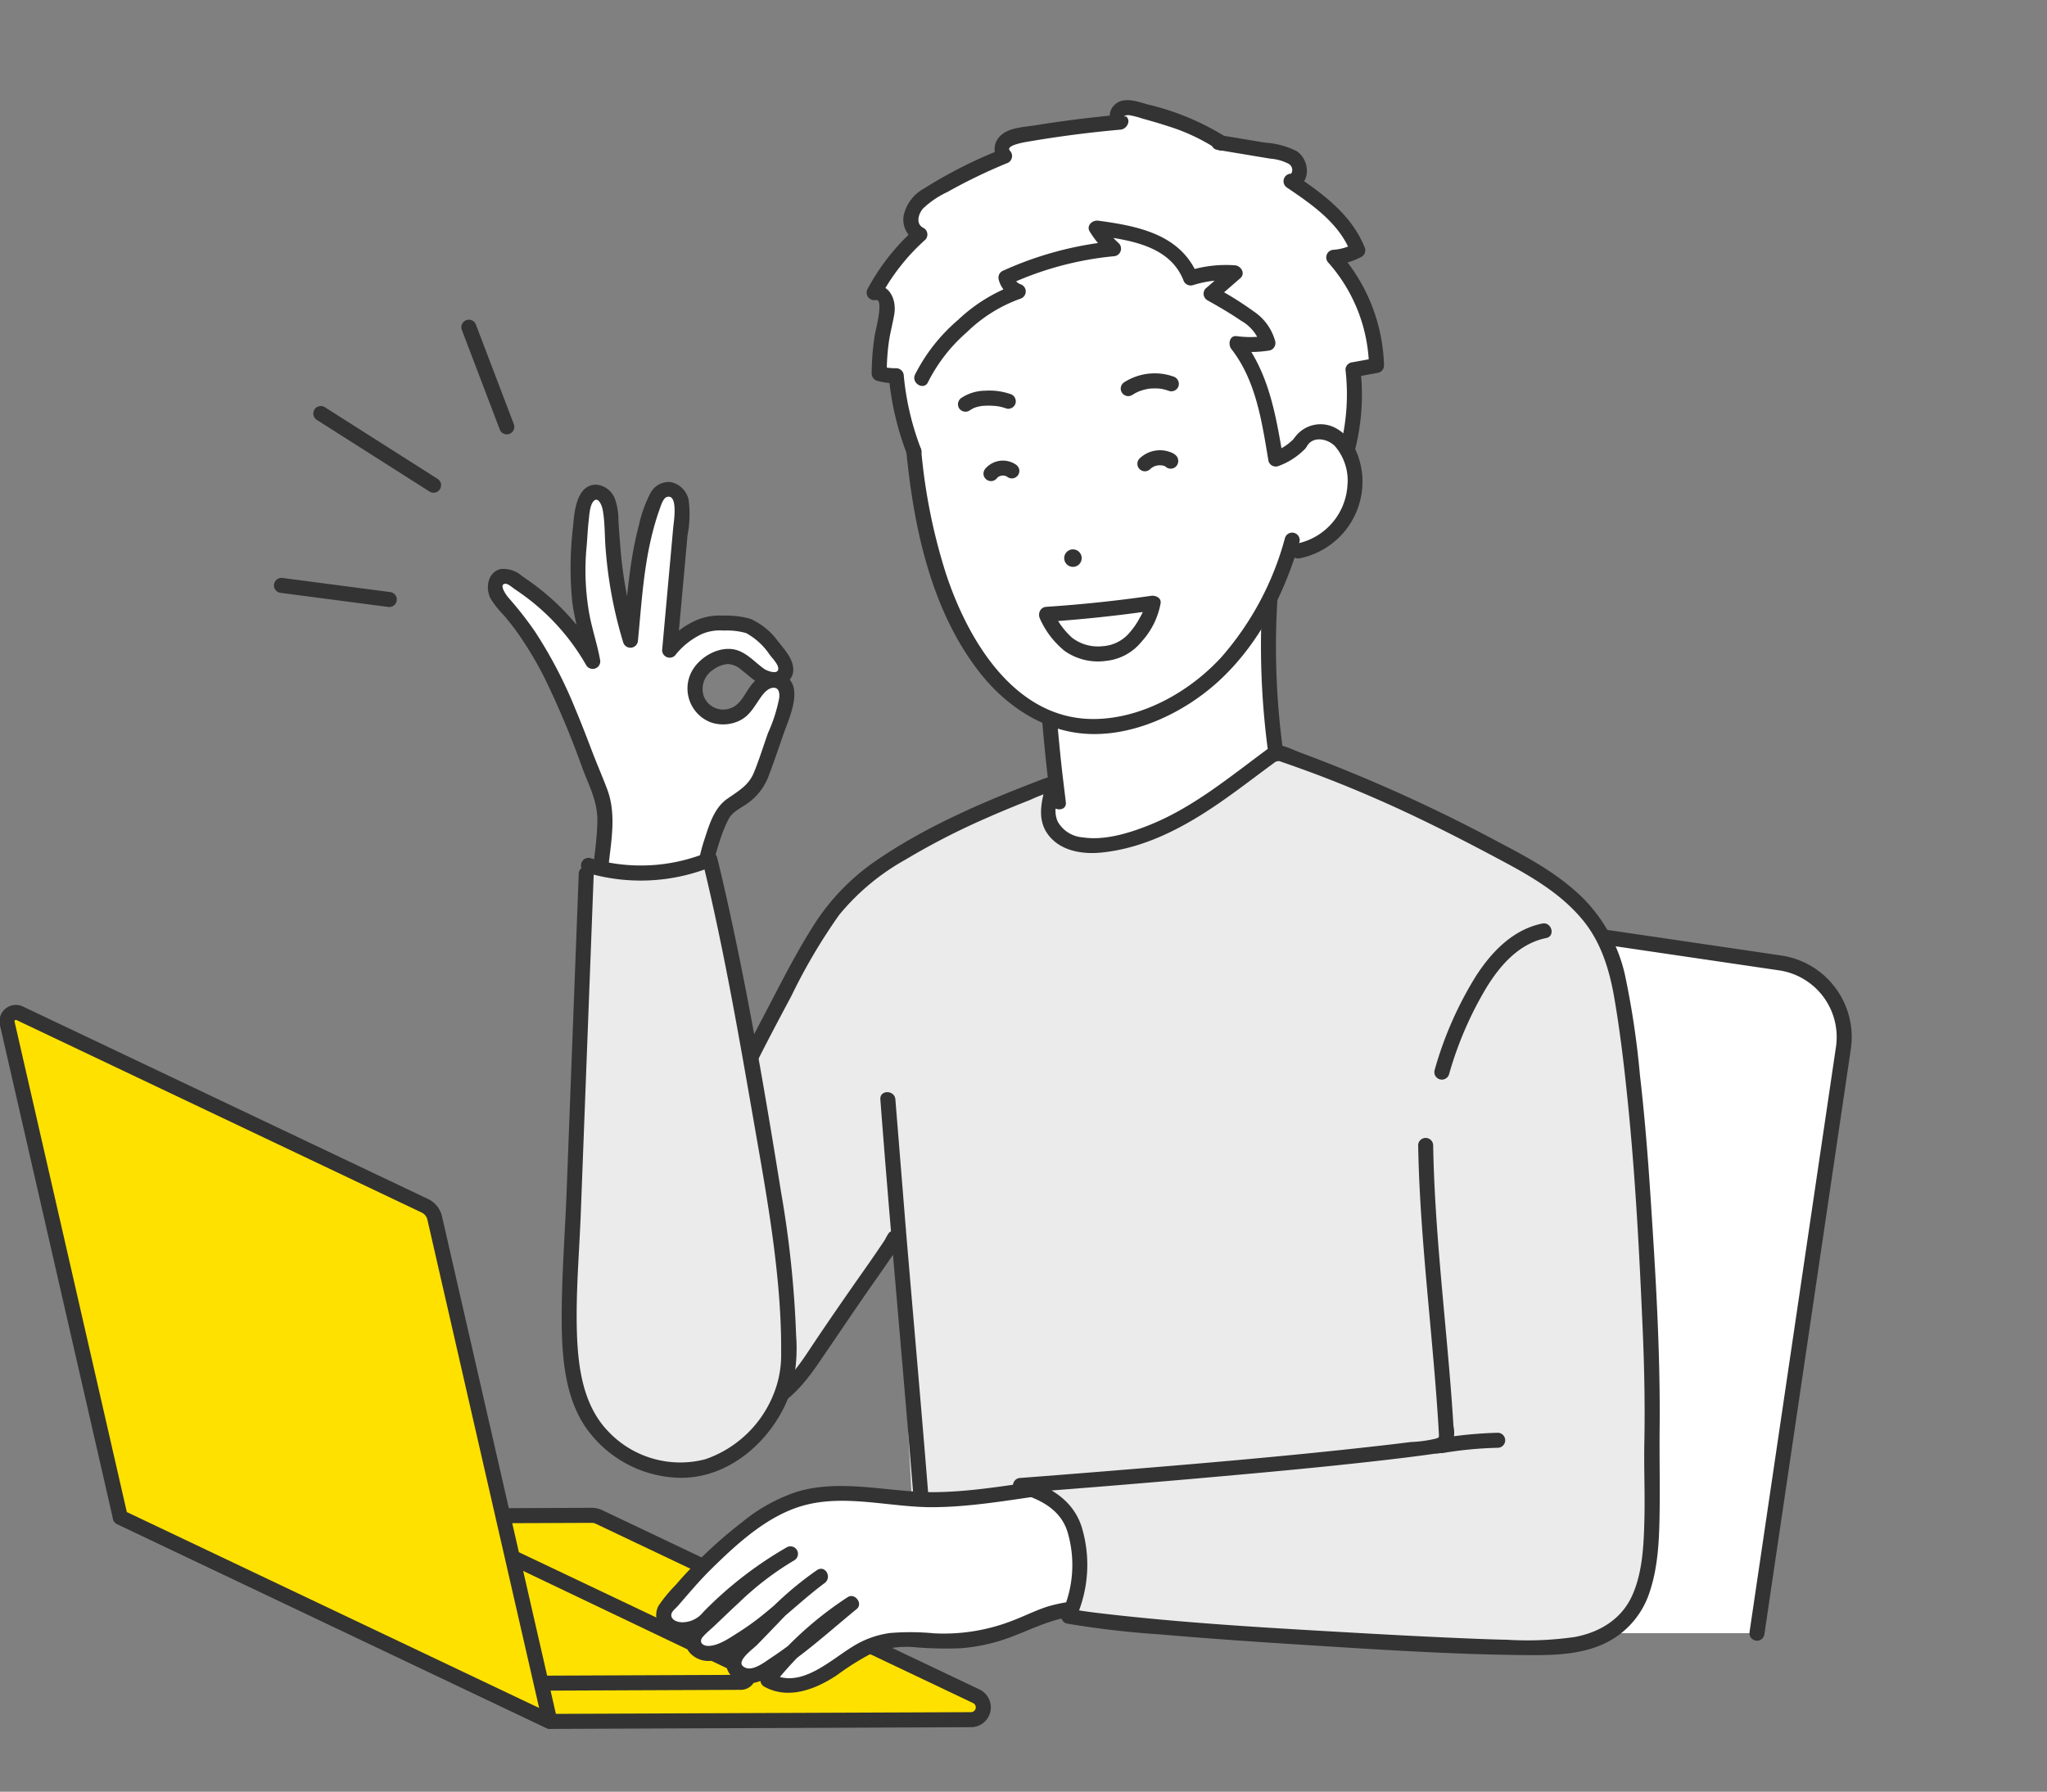 <svg xmlns="http://www.w3.org/2000/svg" xmlns:xlink="http://www.w3.org/1999/xlink" width="265" height="232" viewBox="0 0 265 232">
  <rect x="0" y="0" width="265" height="232" fill="#808080" stroke="none"/>
  <defs>
    <clipPath id="clip-path">
      <rect id="長方形_81784" data-name="長方形 81784" width="265" height="232" transform="translate(-15308.838 -3763.952)" fill="#fff" stroke="#707070" stroke-width="1"/>
    </clipPath>
    <clipPath id="clip-path-2">
      <rect id="長方形_81783" data-name="長方形 81783" width="239.786" height="210.897" fill="none"/>
    </clipPath>
  </defs>
  <g id="マスクグループ_114878" data-name="マスクグループ 114878" transform="translate(15308.838 3763.952)" clip-path="url(#clip-path)">
    <g id="グループ_121180" data-name="グループ 121180" transform="translate(-15308.905 -3750.984)">
      <g id="グループ_121179" data-name="グループ 121179" clip-path="url(#clip-path-2)">
        <path id="パス_80302" data-name="パス 80302" d="M148.328,187.853l11.8-79.9a14.661,14.661,0,0,1,16.638-12.363l37.208,5.477a9.7,9.7,0,0,1,8.186,11.016l-11.189,75.773" transform="translate(16.549 10.647)" fill="#fff"/>
        <path id="パス_80303" data-name="パス 80303" d="M211.069,188.923a1.037,1.037,0,0,1-.143-.01.973.973,0,0,1-.82-1.1l11.19-75.772a8.731,8.731,0,0,0-7.365-9.913l-37.208-5.476a13.705,13.705,0,0,0-15.535,11.543l-11.8,79.9a.973.973,0,1,1-1.924-.285l11.8-79.9a15.65,15.65,0,0,1,17.741-13.183l37.208,5.477a10.676,10.676,0,0,1,9.007,12.121l-11.19,75.773a.971.971,0,0,1-.96.83" transform="translate(16.451 10.549)" fill="#333"/>
        <path id="パス_80304" data-name="パス 80304" d="M103.378,108.721l3.4,65.023,83.535,4.377-3.376-76.353Z" transform="translate(11.534 11.354)" fill="#ebebeb"/>
        <path id="パス_80305" data-name="パス 80305" d="M69.688,191.532,14.074,165.1l61.014-.252a2.21,2.21,0,0,1,.954.213l48.845,23.212a1.593,1.593,0,0,1-.678,3.031Z" transform="translate(1.57 18.392)" fill="#ffe100"/>
        <path id="パス_80306" data-name="パス 80306" d="M69.786,192.6a.964.964,0,0,1-.417-.093l-55.615-26.43a.973.973,0,0,1,.414-1.851l61.015-.252H75.2a3.189,3.189,0,0,1,1.361.307L125.4,187.495a2.566,2.566,0,0,1-1.09,4.883l-54.52.225ZM18.447,166.156,70,190.657l54.3-.225a.62.62,0,0,0,.262-1.18L75.723,166.04a1.237,1.237,0,0,0-.527-.119H75.19Z" transform="translate(1.473 18.295)" fill="#333"/>
        <path id="パス_80307" data-name="パス 80307" d="M58.9,186.121,23.782,169.434l38.524-.16a1.407,1.407,0,0,1,.6.134l30.839,14.656a1.006,1.006,0,0,1-.427,1.914Z" transform="translate(2.653 18.886)" fill="#ffe100"/>
        <path id="パス_80308" data-name="パス 80308" d="M58.994,187.191a.965.965,0,0,1-.417-.094L23.463,170.41a.973.973,0,0,1,.414-1.851L62.4,168.4h.008a2.39,2.39,0,0,1,1.016.229l30.838,14.656a1.978,1.978,0,0,1-.84,3.765L59,187.191Zm-30.838-16.7,31.055,14.758,34.2-.141L62.588,170.385a.418.418,0,0,0-.179-.041h0Z" transform="translate(2.556 18.788)" fill="#333"/>
        <path id="パス_80309" data-name="パス 80309" d="M71.16,198.069l-55.614-26.43L.906,107.669a1.148,1.148,0,0,1,1.613-1.293L54.959,131.3a2.359,2.359,0,0,1,1.287,1.6Z" transform="translate(0.098 11.856)" fill="#ffe100"/>
        <path id="パス_80310" data-name="パス 80310" d="M71.258,199.139a.963.963,0,0,1-.417-.094L15.226,172.616a.974.974,0,0,1-.531-.661L.054,107.985A2.121,2.121,0,0,1,3.034,105.6l52.44,24.92a3.317,3.317,0,0,1,1.817,2.265l14.915,65.168a.974.974,0,0,1-.948,1.189M16.486,171.061l53.376,25.366L55.4,133.216a1.376,1.376,0,0,0-.756-.943L2.2,107.352a.177.177,0,0,0-.248.2Z" transform="translate(0 11.758)" fill="#333"/>
        <path id="パス_80311" data-name="パス 80311" d="M132.792,161.026c-7.423.48-14.319,2.4-21.853,2.214-6.916-.169-12.813-2.241-19.067,1.173-4.57,2.494-10.47,8.183-13.2,11.7-.5.646-1.285,1.159-1.337,1.976A2.166,2.166,0,0,0,79.57,180.1a4.084,4.084,0,0,0,3.126-1.1,55.64,55.64,0,0,1,11.079-8.734c-4.347,2.405-8.038,6.337-11.685,9.712a2.535,2.535,0,0,0-.954,1.443,1.757,1.757,0,0,0,1.665,1.729,4.9,4.9,0,0,0,2.549-.674c4.77-2.281,8.109-6.127,12.362-9.268-4.046,2.57-6.908,6.273-10.384,9.574a2.627,2.627,0,0,0-.933,1.416c-.147,1,.915,1.846,1.926,1.864a5.25,5.25,0,0,0,2.79-1.075c3.985-2.529,6.9-5.29,10.559-8.273a42.465,42.465,0,0,0-10.826,9.9c2.225,1.352,5.145.539,7.383-.791s4.228-3.156,6.708-3.945c2.713-.864,5.64-.375,8.485-.293,4.98.14,8.515-1.3,12.884-3.172,4.352-1.869,10.646-.934,15.322-1.068" transform="translate(8.628 17.965)" fill="#fff"/>
        <path id="パス_80312" data-name="パス 80312" d="M132.888,160.151c-6.754.459-13.386,2.121-20.168,2.221-5.931.089-12.072-1.776-17.907-.083a22.1,22.1,0,0,0-7.174,3.946,58.939,58.939,0,0,0-6.206,5.519c-.837.851-1.651,1.726-2.424,2.636a19.263,19.263,0,0,0-2.219,2.688,2.584,2.584,0,0,0,.629,3.21,4.059,4.059,0,0,0,3.506.778,5.552,5.552,0,0,0,3.167-1.937c.88-.9,1.825-1.732,2.783-2.543a51.586,51.586,0,0,1,7.488-5.387.973.973,0,0,0-.982-1.68A37.794,37.794,0,0,0,86.7,174.5c-1.036.931-2.045,1.893-3.055,2.855a23.806,23.806,0,0,0-2.84,2.78,2.383,2.383,0,0,0,.023,3.032,3.268,3.268,0,0,0,3.308.943c2.505-.571,4.894-2.41,6.879-3.959,2.482-1.936,4.754-4.127,7.28-6.01.978-.729.093-2.374-.983-1.68a43.459,43.459,0,0,0-7.548,6.664c-1.125,1.17-2.373,2.262-3.443,3.479a2.531,2.531,0,0,0-.168,3.5c2.4,2.636,6.068-.438,8.15-1.967,2.826-2.074,5.434-4.42,8.146-6.637.85-.7-.265-2.143-1.179-1.528A46.317,46.317,0,0,0,90.1,186.21a.98.98,0,0,0,.349,1.332c3.147,1.768,6.706.346,9.465-1.492a33.76,33.76,0,0,1,4.405-2.771,12.3,12.3,0,0,1,5.8-.813,47.745,47.745,0,0,0,5.778.121,23.582,23.582,0,0,0,4.842-.893c3.249-.953,6.224-2.779,9.612-3.208,3.773-.478,7.588.008,11.372-.083a.973.973,0,0,0,0-1.945c-3.278.079-6.556-.252-9.834-.053a19.585,19.585,0,0,0-4.689.767c-1.588.5-3.092,1.277-4.652,1.863a24.464,24.464,0,0,1-10.1,1.617,31.951,31.951,0,0,0-5.695-.039,12.149,12.149,0,0,0-4.834,1.756c-2.93,1.781-6.8,5.563-10.487,3.493q.173.665.349,1.331a43.461,43.461,0,0,1,10.477-9.547l-1.179-1.528c-2.122,1.736-4.177,3.556-6.331,5.253-1.107.873-2.248,1.7-3.425,2.478-.864.568-2.582,1.964-3.614,1.054-.817-.721,1.333-2.243,1.826-2.742.927-.938,1.831-1.9,2.751-2.843a35.227,35.227,0,0,1,6.014-5.178q-.492-.839-.983-1.68c-2.318,1.728-4.441,3.686-6.676,5.517a33.7,33.7,0,0,1-3.409,2.492c-1.1.689-2.658,1.814-4,1.814-.793,0-1.278-.538-.675-1.211.459-.512,1.012-.957,1.512-1.431,1.048-.993,2.086-2,3.146-2.976a38.441,38.441,0,0,1,7.151-5.467l-.982-1.68a49.992,49.992,0,0,0-10.8,8.372,3.461,3.461,0,0,1-2.772,1.332c-.474-.012-1.143-.189-1.332-.691-.219-.579.465-1.032.807-1.423,1.426-1.632,2.793-3.276,4.345-4.8,3.484-3.419,7.592-7.2,12.473-8.346,5.307-1.247,10.883.393,16.247.359,6.911-.044,13.665-1.758,20.541-2.225,1.243-.084,1.252-2.03,0-1.945" transform="translate(8.532 17.867)" fill="#333"/>
        <path id="パス_80313" data-name="パス 80313" d="M179.636,98.423a25.538,25.538,0,0,0-10.822,16.611" transform="translate(18.834 10.981)" fill="#fff"/>
        <path id="パス_80314" data-name="パス 80314" d="M179.241,97.684a26.651,26.651,0,0,0-11.269,17.193c-.221,1.224,1.653,1.75,1.875.517a24.731,24.731,0,0,1,10.375-16.03c1.032-.7.059-2.383-.982-1.68" transform="translate(18.738 10.88)" fill="#333"/>
        <path id="パス_80315" data-name="パス 80315" d="M176.123,126.858c.188,11.5,2.152,27.141,2.681,37.386a1.175,1.175,0,0,1-1.208,1.543c-14.809,2.176-53.96,5.114-53.96,5.114,3.437,1,6.128,2.469,7.1,5.911a16.446,16.446,0,0,1-.841,11.025c9.062,1.756,49.564,3.957,57.2,4.033,5.967.059,12.888.445,16.247-5.506,2.828-5.009,1.942-15.233,2.062-20.8.132-6.123-.059-12.247-.378-18.361-.6-11.537-1.17-22.986-2.777-34.461-.917-6.548-1.4-12.071-6.21-16.963-3.816-3.879-8.924-6.237-13.67-8.745A170.647,170.647,0,0,0,156.74,75.95l-28.694,3.962c-4.671,1.77-7.851,3.019-12.75,5.332-3.6,1.7-9.471,5-12.49,7.6-4.6,3.955-7.185,9.69-10.02,14.916-3.191,5.886-6.195,11.874-8.84,18.026-2.359,5.486-5.865,10.634-7.054,16.56-.854,4.253-1.232,9.575,1.562,13.1,1.827,2.305,3.991,4.606,6.853,5.285,6.08,1.445,9.522-3.229,12.354-7.632,3.007-4.673,7.23-10.261,10.236-14.934L106.5,120.912c1.236,16.311,2.887,34.067,4.247,51" transform="translate(8.509 8.474)" fill="#ebebeb"/>
        <path id="パス_80316" data-name="パス 80316" d="M175.249,126.952c.156,8.866,1.093,17.7,1.866,26.531.183,2.094.361,4.188.518,6.284q.1,1.377.192,2.757c.027.436.053.87.077,1.306.01.169.023.34.028.509.01.458.043.438-.363.584a16.618,16.618,0,0,1-3.281.449q-1.989.252-3.983.477c-12.358,1.407-24.762,2.438-37.16,3.438q-4.7.379-9.408.737a.978.978,0,0,0-.258,1.911c2.776.821,5.481,2.125,6.383,5.1a15.008,15.008,0,0,1-.7,10.409.984.984,0,0,0,.581,1.428,119.287,119.287,0,0,0,12.094,1.408c5.955.519,11.918.933,17.883,1.309,9.567.606,19.163,1.254,28.752,1.364,3.36.039,6.918.083,10.1-1.148a11.135,11.135,0,0,0,6.611-6.91c1.156-3.364,1.283-7.09,1.327-10.612.046-3.575-.036-7.152,0-10.728.1-10.151-.546-20.324-1.212-30.449-.336-5.108-.754-10.212-1.342-15.3a110.505,110.505,0,0,0-1.917-12.841,20.5,20.5,0,0,0-5.443-10.012c-3.05-3.015-6.842-5.121-10.613-7.09a206,206,0,0,0-25.793-11.688c-1.108-.4-2.557-1.214-3.743-1.052l-1.183.163L150.088,76l-14.707,2.031-5.562.768a13.316,13.316,0,0,0-3.23.76c-7.6,2.9-15.222,6.133-21.926,10.816a29.006,29.006,0,0,0-8.019,8.644c-2.33,3.736-4.3,7.728-6.352,11.623-2.308,4.388-4.5,8.843-6.494,13.381-1.8,4.079-3.993,7.97-5.749,12.063a30.584,30.584,0,0,0-2.657,11.845,12.963,12.963,0,0,0,4.281,10.392c2.686,2.784,6.442,4.512,10.33,3.41,3.344-.946,5.687-3.753,7.575-6.508,2.41-3.515,4.77-7.057,7.22-10.547,1.257-1.79,2.509-3.585,3.7-5.417a2.077,2.077,0,0,0,.414-1.644l-1.057-13.079q-.142-1.767-.285-3.534c-.1-1.237-2.041-1.252-1.945,0,1,13.233,2.191,26.452,3.31,39.676q.48,5.661.937,11.322c.1,1.239,2.046,1.251,1.945,0-1.073-13.337-2.278-26.662-3.375-40q-.454-5.5-.873-11h-1.945q.425,5.272.851,10.543l.47,5.814c.018.223.042.448.054.672a.794.794,0,0,1,.012.153c-.029.162.161-.2-.111-.037-.3.188-.567.864-.775,1.175q-.45.672-.906,1.339-.945,1.384-1.911,2.752c-2.361,3.367-4.7,6.739-6.971,10.165-1.758,2.651-3.944,5.612-7.223,6.367-4.089.943-7.334-1.882-9.691-4.861-2.371-3-2.351-7.11-1.8-10.718a39.865,39.865,0,0,1,4.337-11.989c2.02-3.984,3.766-8.078,5.676-12.113,2.023-4.273,4.224-8.45,6.454-12.617a73.875,73.875,0,0,1,6.2-10.524,29.994,29.994,0,0,1,8.6-7.171,92.581,92.581,0,0,1,10.544-5.407c1.83-.809,3.68-1.567,5.543-2.3a25.508,25.508,0,0,1,3.528-1.326c1-.223,2.072-.287,3.089-.427l24.58-3.394a3.017,3.017,0,0,1,.876-.121c.177.042-.5-.017-.13.11.458.156.917.311,1.375.47q1.716.6,3.417,1.233c4.453,1.666,8.827,3.538,13.12,5.581,3.969,1.89,7.88,3.922,11.753,6,3.669,1.972,7.359,4.2,10.023,7.473,2.375,2.916,3.433,6.5,4.056,10.152.748,4.381,1.265,8.818,1.713,13.239.994,9.8,1.51,19.653,1.934,29.488.212,4.908.313,9.82.218,14.73-.066,3.317.093,6.633.007,9.95-.083,3.235-.221,6.777-1.553,9.783-1.379,3.116-4.2,4.809-7.444,5.429a43.28,43.28,0,0,1-8.825.357c-1.505-.026-3.01-.084-4.514-.145-4.964-.2-9.925-.458-14.885-.74-10.919-.622-21.88-1.226-32.747-2.487-1.444-.168-2.889-.346-4.317-.619q.29.714.581,1.428a16.88,16.88,0,0,0,.815-12.172c-1.184-3.509-4.3-5.2-7.658-6.193q-.13.955-.259,1.91,13.124-.985,26.233-2.163c6.58-.588,13.16-1.2,19.726-1.943,2.583-.29,5.164-.6,7.737-.967a2.78,2.78,0,0,0,2.058-.895,4.024,4.024,0,0,0,.331-2.687c-.118-2.009-.27-4.015-.434-6.02-.827-10.1-2.013-20.2-2.191-30.341a.973.973,0,0,0-1.945,0" transform="translate(8.411 8.379)" fill="#333"/>
        <path id="パス_80317" data-name="パス 80317" d="M150.846,58a90.611,90.611,0,0,0,.78,20.217v-.261c-6.911,5.013-13.676,11-22.48,12.012-2.26.26-5.1-.088-6.4-2.154-1.329-2.116-.235-4.233.332-6.43l.369,3.049c-.475-3.665-.778-6.5-1.089-10.181" transform="translate(13.624 6.471)" fill="#fff"/>
        <path id="パス_80318" data-name="パス 80318" d="M149.964,58.091a101.963,101.963,0,0,0,.815,20.476c.171,1.1,1.911.81,1.911-.259v-.261a.98.98,0,0,0-1.464-.84c-5.083,3.7-10.019,7.932-15.921,10.288-2.619,1.045-5.765,2.019-8.612,1.584A4.05,4.05,0,0,1,123.5,87.1c-.838-1.694.162-3.7.611-5.364l-1.911-.258q.185,1.524.369,3.049h1.945q-.655-5.079-1.089-10.181c-.1-1.238-2.051-1.249-1.945,0q.435,5.1,1.089,10.181c.158,1.22,2.1,1.246,1.945,0q-.183-1.524-.369-3.049c-.123-1.02-1.6-1.4-1.911-.259-.741,2.754-1.864,5.723.475,8.072,1.636,1.644,4.2,1.98,6.406,1.757,5.632-.568,10.711-3.275,15.3-6.444,2.652-1.832,5.19-3.819,7.8-5.715l-1.464-.839v.261l1.911-.258a99.441,99.441,0,0,1-.746-19.959c.058-1.252-1.887-1.248-1.945,0" transform="translate(13.534 6.377)" fill="#333"/>
        <path id="パス_80319" data-name="パス 80319" d="M162.905,20.833a8.463,8.463,0,0,0,2.126-.795.728.728,0,0,0,.332-.818c-1.5-3.856-4.709-6.42-8.014-8.707a2.28,2.28,0,0,0,.511-1.257,2.64,2.64,0,0,0-1.4-2.567,11.641,11.641,0,0,0-4.054-1l-5.158-.86A32.99,32.99,0,0,0,137.644.837c-1.254-.351-3.158-1.17-4.283-.088a1.891,1.891,0,0,0-.544,1.462q-4.957.484-9.88,1.268c-1.389.223-3.315.249-4.384,1.311a2.177,2.177,0,0,0-.591,2.07,54.4,54.4,0,0,0-9.4,4.821,4.946,4.946,0,0,0-2.433,3.247,3.129,3.129,0,0,0,.718,2.514,28.11,28.11,0,0,0-5.421,7.107.734.734,0,0,0,.817,1.064c1.577-.243.237,4.211.137,4.853a32.765,32.765,0,0,0-.391,4.913.738.738,0,0,0,.531.7,8.514,8.514,0,0,0,1.742.291,38.533,38.533,0,0,0,2.218,9.2c.965,9.818,3.234,20.5,9.464,28.409,3.041,3.864,7.364,6.965,12.321,7.676,6.5.933,13.526-2.315,18.234-6.637s7.887-10.17,9.861-16.223a.71.71,0,0,0,.72.27A9.894,9.894,0,0,0,165,48.656a9.481,9.481,0,0,0-.941-3.459,28.763,28.763,0,0,0,.764-9.723l2.455-.447a.728.728,0,0,0,.531-.7,22.714,22.714,0,0,0-4.908-13.5" transform="translate(11.305 0.023)" fill="#fff"/>
        <path id="パス_80320" data-name="パス 80320" d="M105.61,40.953c.967,9.98,3.261,20.845,9.643,28.866,3.11,3.908,7.539,7,12.576,7.659,6.547.859,13.6-2.431,18.322-6.806,5.129-4.75,8.441-11.285,10.362-17.932a.973.973,0,0,0-1.875-.518,38.643,38.643,0,0,1-8.208,15.406c-4.111,4.5-10.273,7.989-16.487,8.039C119.586,75.753,113.5,65.31,110.7,56.7a74.149,74.149,0,0,1-3.147-15.746c-.12-1.235-2.066-1.247-1.945,0" transform="translate(11.782 4.465)" fill="#333"/>
        <path id="パス_80321" data-name="パス 80321" d="M152.465,40.628c.789-1.4,2.672-1.022,3.639-.053a6.83,6.83,0,0,1,1.625,5.139,8.2,8.2,0,0,1-6.695,7.52c-1.227.242-.708,2.118.517,1.875a10.138,10.138,0,0,0,8.106-10.643c-.189-2.314-1.142-4.865-3.242-6.1a4.115,4.115,0,0,0-5.629,1.278.973.973,0,0,0,1.68.982" transform="translate(16.772 4.214)" fill="#333"/>
        <path id="パス_80322" data-name="パス 80322" d="M126.265,53.494a1.132,1.132,0,1,1-1.1-1.164,1.131,1.131,0,0,1,1.1,1.164" transform="translate(13.835 5.838)" fill="#333"/>
        <path id="パス_80323" data-name="パス 80323" d="M122.009,61.11q7.073-.474,14.091-1.5l-1.23-.937a6.116,6.116,0,0,1-.79,1.966,9.193,9.193,0,0,1-1.172,1.727,4.969,4.969,0,0,1-3.664,1.9,5.47,5.47,0,0,1-3.924-1.122,10.175,10.175,0,0,1-2.423-3.36c-.549-1.125-2.228-.14-1.68.983a11.276,11.276,0,0,0,3.164,4.105,7.469,7.469,0,0,0,5.342,1.294,6.8,6.8,0,0,0,4.631-2.505,10.006,10.006,0,0,0,2.461-4.984c.083-.7-.685-1.017-1.232-.938q-6.756.975-13.574,1.425c-1.243.083-1.252,2.029,0,1.945" transform="translate(13.508 6.441)" fill="#333"/>
        <path id="パス_80324" data-name="パス 80324" d="M116.263,44.357a1.89,1.89,0,0,1,.3-.3l-.2.152a2.076,2.076,0,0,1,.429-.251l-.232.1a2.24,2.24,0,0,1,.55-.149l-.259.034a2.273,2.273,0,0,1,.536,0l-.259-.034a2.038,2.038,0,0,1,.514.137l-.232-.1a1.884,1.884,0,0,1,.37.213.976.976,0,0,0,.749.1.993.993,0,0,0,.581-.447.982.982,0,0,0,.1-.749,1.125,1.125,0,0,0-.447-.581,3,3,0,0,0-3.878.5,1.051,1.051,0,0,0-.286.687.991.991,0,0,0,.286.688.973.973,0,0,0,.687.285.942.942,0,0,0,.688-.285" transform="translate(12.786 4.684)" fill="#333"/>
        <path id="パス_80325" data-name="パス 80325" d="M134.188,43.224c.051-.05.1-.1.158-.146.153-.13-.173.121-.008.007a2.665,2.665,0,0,1,.369-.216c.183-.087-.2.077-.012.006.067-.026.135-.048.2-.068a2.884,2.884,0,0,1,.42-.089l-.258.034a3.062,3.062,0,0,1,.761,0l-.258-.034a2.918,2.918,0,0,1,.487.112l.111.04c.15.054-.182-.086-.079-.033.086.043.312.2.072,0l-.25-.429.009.04.447-1.1-.014.01.749-.1-.018-.007.581.447-.01-.013c-.051.392-.1.786-.152,1.178l.009-.01a.972.972,0,1,0-1.375-1.375l-.01.01a.975.975,0,0,0-.267.558.882.882,0,0,0,.116.62,1.078,1.078,0,0,0,.6.464.994.994,0,0,0,.773-.1,1.013,1.013,0,0,0,.447-1.1c-.123-.6-.851-.887-1.382-1.026a3.6,3.6,0,0,0-1.228-.112,3.786,3.786,0,0,0-2.367,1.055.972.972,0,0,0,1.375,1.375" transform="translate(14.786 4.55)" fill="#333"/>
        <path id="パス_80326" data-name="パス 80326" d="M147.361,4.682A33.648,33.648,0,0,0,137.373.553c-1.343-.373-3.2-1.088-4.342.117a1.916,1.916,0,0,0,.38,3.013l.49-1.813q-5.584.5-11.126,1.394c-1.439.232-3.379.27-4.489,1.374a2.344,2.344,0,0,0-.106,3.294q.215-.814.429-1.626a59.63,59.63,0,0,0-10.194,5.14,5.273,5.273,0,0,0-2.617,3.439,3.13,3.13,0,0,0,1.6,3.352l-.2-1.527a28.332,28.332,0,0,0-6.084,7.738.987.987,0,0,0,1.1,1.429c1.032-.16-.084,4.009-.159,4.483a33.172,33.172,0,0,0-.41,5.043.991.991,0,0,0,.714.938,8.82,8.82,0,0,0,2.469.318l-.973-.973a37.393,37.393,0,0,0,2.3,9.992c.415,1.173,2.294.667,1.876-.517a35.591,35.591,0,0,1-2.229-9.475.991.991,0,0,0-.973-.973,6.807,6.807,0,0,1-1.951-.249l.714.938a30.668,30.668,0,0,1,.253-3.924c.169-1.271.514-2.5.725-3.757.32-1.916-.635-4.067-2.871-3.722q.549.715,1.1,1.428a26.8,26.8,0,0,1,5.779-7.344.978.978,0,0,0-.2-1.527c-1.08-.5-.7-1.824-.069-2.538a11.737,11.737,0,0,1,3.119-2.114,70.539,70.539,0,0,1,7.693-3.724.987.987,0,0,0,.429-1.626c-.694-.719,2.1-1.143,2.41-1.195q1.989-.34,3.987-.626c2.64-.379,5.291-.679,7.948-.919.849-.077,1.464-1.377.491-1.812.375.167-.2.152.032.021a1.137,1.137,0,0,1,.7-.053,11.235,11.235,0,0,1,1.568.412c1.139.316,2.276.642,3.4,1.013a25.247,25.247,0,0,1,6.286,2.966c1.04.7,2.015-.983.982-1.68" transform="translate(11.267 0)" fill="#333"/>
        <path id="パス_80327" data-name="パス 80327" d="M141.891,5.974q3.413.569,6.827,1.138a6.236,6.236,0,0,1,2.353.639.974.974,0,0,1,.536.741c.012.139-.056.56-.177.571a.981.981,0,0,0-.491,1.812c3.219,2.181,6.744,4.6,8.214,8.365q.223-.55.448-1.1a6.514,6.514,0,0,1-2.638.779.985.985,0,0,0-.687,1.66A20.9,20.9,0,0,1,161.542,33.9l.714-.937-3.04.554a.972.972,0,0,0-.716.937,27.464,27.464,0,0,1-.692,10.046.974.974,0,0,0,1.876.518,28.973,28.973,0,0,0,.761-10.564c-.238.313-.475.626-.714.938l3.04-.554a.979.979,0,0,0,.716-.938,23,23,0,0,0-5.836-14.69q-.342.83-.688,1.661a8.862,8.862,0,0,0,3.618-1.045.974.974,0,0,0,.447-1.1c-1.68-4.306-5.409-7.022-9.107-9.527q-.245.907-.491,1.813c2.623-.23,2.632-3.636.736-4.869A10.453,10.453,0,0,0,148.1,5.047L142.408,4.1c-1.224-.2-1.751,1.67-.517,1.875" transform="translate(15.752 0.456)" fill="#333"/>
        <path id="パス_80328" data-name="パス 80328" d="M155.688,42.27a6.905,6.905,0,0,1-2.62,1.694l1.2.679c-.92-5.449-1.824-10.89-5.31-15.367l-.687,1.661a15.265,15.265,0,0,0,4.311-.1.986.986,0,0,0,.679-1.2A6.737,6.737,0,0,0,150.5,25.8a42.9,42.9,0,0,0-5.049-3.147l.2,1.527,3.106-2.7c.687-.6.084-1.6-.688-1.66a16.094,16.094,0,0,0-6.011.7l1.2.679c-2.166-5.382-7.724-6.46-12.892-7.158-.77-.1-1.6.632-1.1,1.428a14.043,14.043,0,0,0,2.4,2.888l.687-1.661a44.9,44.9,0,0,0-14.434,3.876.983.983,0,0,0-.447,1.1,3.531,3.531,0,0,0,2.292,2.469V22.266a21.214,21.214,0,0,0-7.574,4.643,22.769,22.769,0,0,0-5.547,7.051c-.528,1.127,1.148,2.115,1.68.982a21.135,21.135,0,0,1,5.02-6.455,19.168,19.168,0,0,1,6.938-4.344.982.982,0,0,0,0-1.876,1.509,1.509,0,0,1-.933-1.11l-.447,1.1a42.058,42.058,0,0,1,13.451-3.61.986.986,0,0,0,.688-1.661,12.108,12.108,0,0,1-2.1-2.493l-1.1,1.428c4.276.578,9.691,1.224,11.533,5.8a.994.994,0,0,0,1.2.68,14.529,14.529,0,0,1,5.494-.629q-.343-.83-.688-1.661l-3.106,2.7a.98.98,0,0,0,.2,1.527c1.481.83,2.962,1.687,4.363,2.649a5.414,5.414,0,0,1,2.552,3.174l.68-1.2a13.555,13.555,0,0,1-3.794.03c-.948-.118-1.132,1.092-.688,1.661,3.232,4.152,3.959,9.475,4.81,14.509a.977.977,0,0,0,1.2.679,9.09,9.09,0,0,0,3.478-2.2c.881-.891-.494-2.268-1.375-1.375" transform="translate(11.886 1.566)" fill="#333"/>
        <path id="パス_80329" data-name="パス 80329" d="M132.052,34.637a6.339,6.339,0,0,1,.621-.353c.032-.017.362-.161.176-.086.11-.044.222-.086.336-.124a6.189,6.189,0,0,1,.6-.171c.117-.028.233-.051.35-.072.059-.01.118-.02.177-.028-.11.014-.108.014.009,0a8.165,8.165,0,0,1,1.339,0c.116.014.118.013.008,0,.059.009.118.019.176.03q.177.032.35.073a6.393,6.393,0,0,1,.685.208.978.978,0,0,0,1.2-.679,1,1,0,0,0-.679-1.2,7.31,7.31,0,0,0-6.326.72.973.973,0,1,0,.982,1.68" transform="translate(14.569 3.551)" fill="#333"/>
        <path id="パス_80330" data-name="パス 80330" d="M118.4,34.275a8.3,8.3,0,0,0-3.249-.428,5.657,5.657,0,0,0-3.045.911.994.994,0,0,0-.349,1.331.984.984,0,0,0,1.331.349,5.944,5.944,0,0,1,.579-.341c.062-.029.053-.026-.028.009.056-.022.111-.043.168-.062.112-.04.227-.074.343-.106.087-.022.175-.043.263-.061.037-.008.4-.067.19-.039.211-.028.425-.042.638-.05a9.9,9.9,0,0,1,1.334.047l.2.022c-.092-.011-.079-.009.04.009.1.019.2.036.3.057a5.78,5.78,0,0,1,.77.228.975.975,0,0,0,1.2-.679,1,1,0,0,0-.679-1.2" transform="translate(12.454 3.775)" fill="#333"/>
        <path id="パス_80331" data-name="パス 80331" d="M71.292,95.632c.165-2.87.863-6.22.568-9.063-.171-1.656-1.2-3.513-1.781-5.067-2.793-7.494-5.7-15.18-11.041-21.132a4.788,4.788,0,0,1-1.259-1.916A1.5,1.5,0,0,1,58.7,56.6a2.1,2.1,0,0,1,1.506.471A29.669,29.669,0,0,1,70.367,67.644c-.506-2.888-2.509-7.377-1.774-14.884.219-2.233.173-7.037,2.1-7.038.586-.2,1.845.649,1.954,2.544.316,5.54.864,11.361,2.593,16.632.586-5.964.867-11.969,2.961-17.584.322-.865.816-1.852,1.73-1.982a1.812,1.812,0,0,1,1.8,1.261,5.287,5.287,0,0,1,.141,2.349q-.78,8.615-1.56,17.233a10.025,10.025,0,0,1,4.849-3.395,14.507,14.507,0,0,1,5.517.316,11.98,11.98,0,0,1,4.039,4.013c.7,1,1.017,2.034-.06,2.613a2.512,2.512,0,0,1-2.689-.366,29.082,29.082,0,0,0-2.729-2.063c-1.558-.908-3.913.239-4.975,1.7a3.684,3.684,0,0,0,5.453,4.9,25.385,25.385,0,0,0,2.01-2.723c.729-.865,2.023-1.487,2.977-.878,1.148.735.831,2.468.378,3.753q-1.291,3.65-2.579,7.3a8.736,8.736,0,0,1-1.272,2.62c-.915,1.139-2.327,1.74-3.47,2.649s-3.464,8.127-2.827,9.441" transform="translate(6.441 5.056)" fill="#fff"/>
        <path id="パス_80332" data-name="パス 80332" d="M72.359,95.728c.239-3.768,1.349-7.771-.023-11.434-.644-1.716-1.385-3.4-2.033-5.113-.677-1.792-1.371-3.577-2.114-5.342a57.889,57.889,0,0,0-5.212-9.991,46.135,46.135,0,0,0-3.447-4.4c-.225-.258-1.328-1.767-.366-1.79.342-.008.9.5,1.178.689q.654.435,1.288.9a28.821,28.821,0,0,1,7.991,8.979.978.978,0,0,0,1.779-.75c-.35-1.924-.978-3.788-1.353-5.709a32.2,32.2,0,0,1-.379-9c.094-1.078.133-2.162.258-3.238.078-.669.138-2.238.76-2.674.527-.37.946.656,1.045,1.172.332,1.716.245,3.593.411,5.337A55.974,55.974,0,0,0,74.4,65.254a.978.978,0,0,0,1.911-.259c.327-3.361.552-6.739,1.09-10.076a43.038,43.038,0,0,1,.962-4.525c.22-.8.467-1.6.751-2.387.149-.411.44-1.439.947-1.588,1.5-.438.868,3.349.813,3.959l-.468,5.17-.97,10.723a.982.982,0,0,0,1.661.688,9.616,9.616,0,0,1,3.536-2.813,6.059,6.059,0,0,1,2.826-.426,8.832,8.832,0,0,1,2.853.328,8.7,8.7,0,0,1,3.061,2.817c.322.424,1.15,1.259,1.1,1.833-.063.789-1.479.223-1.8,0-1.093-.761-2.035-1.859-3.3-2.354-2.344-.923-5.351.843-6.281,3.04a4.7,4.7,0,0,0,2.672,6.231,4.9,4.9,0,0,0,3.759-.263c1.331-.669,1.93-1.954,2.763-3.1.346-.477.909-1.113,1.56-1.129.741-.019.808.729.754,1.307a20.23,20.23,0,0,1-1.459,4.559c-.6,1.7-1.137,3.446-1.822,5.115-.694,1.693-2.03,2.4-3.451,3.4-1.666,1.17-2.291,3.232-2.9,5.1a23.658,23.658,0,0,0-.86,3.347,4.752,4.752,0,0,0-.019,2.464c.474,1.138,2.357.639,1.875-.518a3.985,3.985,0,0,1,.107-1.892,26.334,26.334,0,0,1,.877-3.2,16.989,16.989,0,0,1,1.118-2.719c.492-.9,1.464-1.322,2.358-1.946a7.52,7.52,0,0,0,2.829-3.669c.7-1.815,1.307-3.675,1.956-5.511.721-2.044,2.829-6.483-.381-7.623a3.483,3.483,0,0,0-3.518,1.053c-1.052,1.07-1.51,2.87-3.033,3.391a2.693,2.693,0,0,1-3.433-1.517,2.944,2.944,0,0,1,1.231-3.491,3.685,3.685,0,0,1,1.846-.72,2.818,2.818,0,0,1,1.83.806c1.176.878,2.206,2.059,3.762,2.171,1.3.094,2.83-.68,2.9-2.125.071-1.419-1.089-2.694-1.922-3.724a8.949,8.949,0,0,0-3.614-2.978,11.821,11.821,0,0,0-3.54-.42,7.748,7.748,0,0,0-3.419.574,11.061,11.061,0,0,0-4.2,3.238l1.66.688q.45-4.979.9-9.957l.45-4.978a14.024,14.024,0,0,0,.132-4.583,2.974,2.974,0,0,0-2.319-2.273,2.683,2.683,0,0,0-2.654,1.5,16.459,16.459,0,0,0-1.451,4.073,43.973,43.973,0,0,0-.944,4.53c-.545,3.453-.794,6.942-1.132,10.418l1.911-.259A55.341,55.341,0,0,1,74,52.467q-.13-1.519-.223-3.04a8.058,8.058,0,0,0-.416-2.66,2.845,2.845,0,0,0-2.471-1.944c-2.545.033-2.817,3.511-2.983,5.411a45.445,45.445,0,0,0-.11,9.733c.347,2.739,1.231,5.329,1.722,8.032l1.777-.75a30.615,30.615,0,0,0-7.749-8.964q-1.084-.847-2.229-1.613a3.646,3.646,0,0,0-2.788-.918c-1.691.395-1.992,2.494-1.3,3.823a12.611,12.611,0,0,0,1.748,2.2,33.181,33.181,0,0,1,2.036,2.654,46.705,46.705,0,0,1,3.237,5.489A114.544,114.544,0,0,1,69.121,81.55c.851,2.266,1.947,4.256,1.932,6.741s-.481,4.954-.639,7.438c-.079,1.251,1.866,1.245,1.945,0" transform="translate(6.347 4.96)" fill="#333"/>
        <path id="パス_80333" data-name="パス 80333" d="M68.559,90.289l-1.784,46.845c-.289,7.6-1.6,18.35,2.57,24.382,3.246,4.7,9.461,7.047,14.629,5.609,6.8-1.894,10.625-9.059,10.762-13.3.347-10.723-2.026-22.9-3.836-33.35-1.86-10.748-3.75-21.46-6.337-32.031a23.248,23.248,0,0,1-15.751.754" transform="translate(7.403 9.868)" fill="#ebebeb"/>
        <path id="パス_80334" data-name="パス 80334" d="M67.684,90.388q-.782,20.518-1.563,41.038c-.211,5.541-.659,11.106-.642,16.651.013,4.7.366,10.031,3.125,14.028a15.241,15.241,0,0,0,12.327,6.512c4.719,0,8.89-2.672,11.644-6.374a17.431,17.431,0,0,0,2.732-5.406,21.6,21.6,0,0,0,.518-6.648A135.854,135.854,0,0,0,93.87,131.58c-2.068-12.868-4.277-25.772-7.143-38.488q-.542-2.408-1.127-4.8a.976.976,0,0,0-1.2-.679,22.775,22.775,0,0,1-15.235.753.974.974,0,0,0-.517,1.876,24.493,24.493,0,0,0,16.269-.754l-1.2-.679c2.981,12.229,5.05,24.651,7.214,37.045,1.035,5.929,2.03,11.874,2.568,17.873.259,2.887.414,5.787.387,8.687A13.523,13.523,0,0,1,92.9,157.8a14.634,14.634,0,0,1-8.827,8.41,12.825,12.825,0,0,1-12.621-3.658c-3.278-3.434-3.884-8.445-4.011-12.985-.14-5.075.318-10.166.51-15.236l1.49-39.1q.092-2.421.185-4.84c.048-1.252-1.9-1.249-1.945,0" transform="translate(7.305 9.769)" fill="#333"/>
        <path id="パス_80335" data-name="パス 80335" d="M181.077,95.917c-3.816.778-6.612,3.718-8.631,6.883a47.185,47.185,0,0,0-5.311,12.137.974.974,0,0,0,1.876.517,46.493,46.493,0,0,1,4.816-11.195c1.8-2.943,4.244-5.748,7.767-6.467,1.226-.249.707-2.125-.517-1.875" transform="translate(18.642 10.699)" fill="#333"/>
        <path id="パス_80336" data-name="パス 80336" d="M168.329,157.836a49.592,49.592,0,0,1,7.013-.659.973.973,0,0,0,0-1.945,53.281,53.281,0,0,0-7.53.729.979.979,0,0,0-.679,1.2,1,1,0,0,0,1.2.679" transform="translate(18.643 17.319)" fill="#333"/>
        <line id="線_2164" data-name="線 2164" x2="4.911" y2="12.904" transform="translate(60.766 29.398)" fill="#fff"/>
        <path id="パス_80337" data-name="パス 80337" d="M59.675,40.423a.973.973,0,0,1-.909-.627l-4.911-12.9a.973.973,0,1,1,1.819-.693l4.911,12.9a.973.973,0,0,1-.909,1.319" transform="translate(6.001 2.853)" fill="#333"/>
        <line id="線_2165" data-name="線 2165" x2="14.573" y2="9.266" transform="translate(41.62 40.591)" fill="#fff"/>
        <path id="パス_80338" data-name="パス 80338" d="M52.112,46.853a.965.965,0,0,1-.521-.152L37.017,37.435a.973.973,0,1,1,1.045-1.641L52.635,45.06a.972.972,0,0,1-.522,1.793" transform="translate(4.08 3.977)" fill="#333"/>
        <line id="線_2166" data-name="線 2166" x2="13.96" y2="1.827" transform="translate(36.502 62.83)" fill="#fff"/>
        <path id="パス_80339" data-name="パス 80339" d="M46.9,59.422a.824.824,0,0,1-.128-.009l-13.96-1.827a.971.971,0,0,1-.838-1.09.983.983,0,0,1,1.09-.838l13.96,1.829a.972.972,0,0,1-.124,1.936" transform="translate(3.566 6.209)" fill="#333"/>
      </g>
    </g>
  </g>
</svg>
